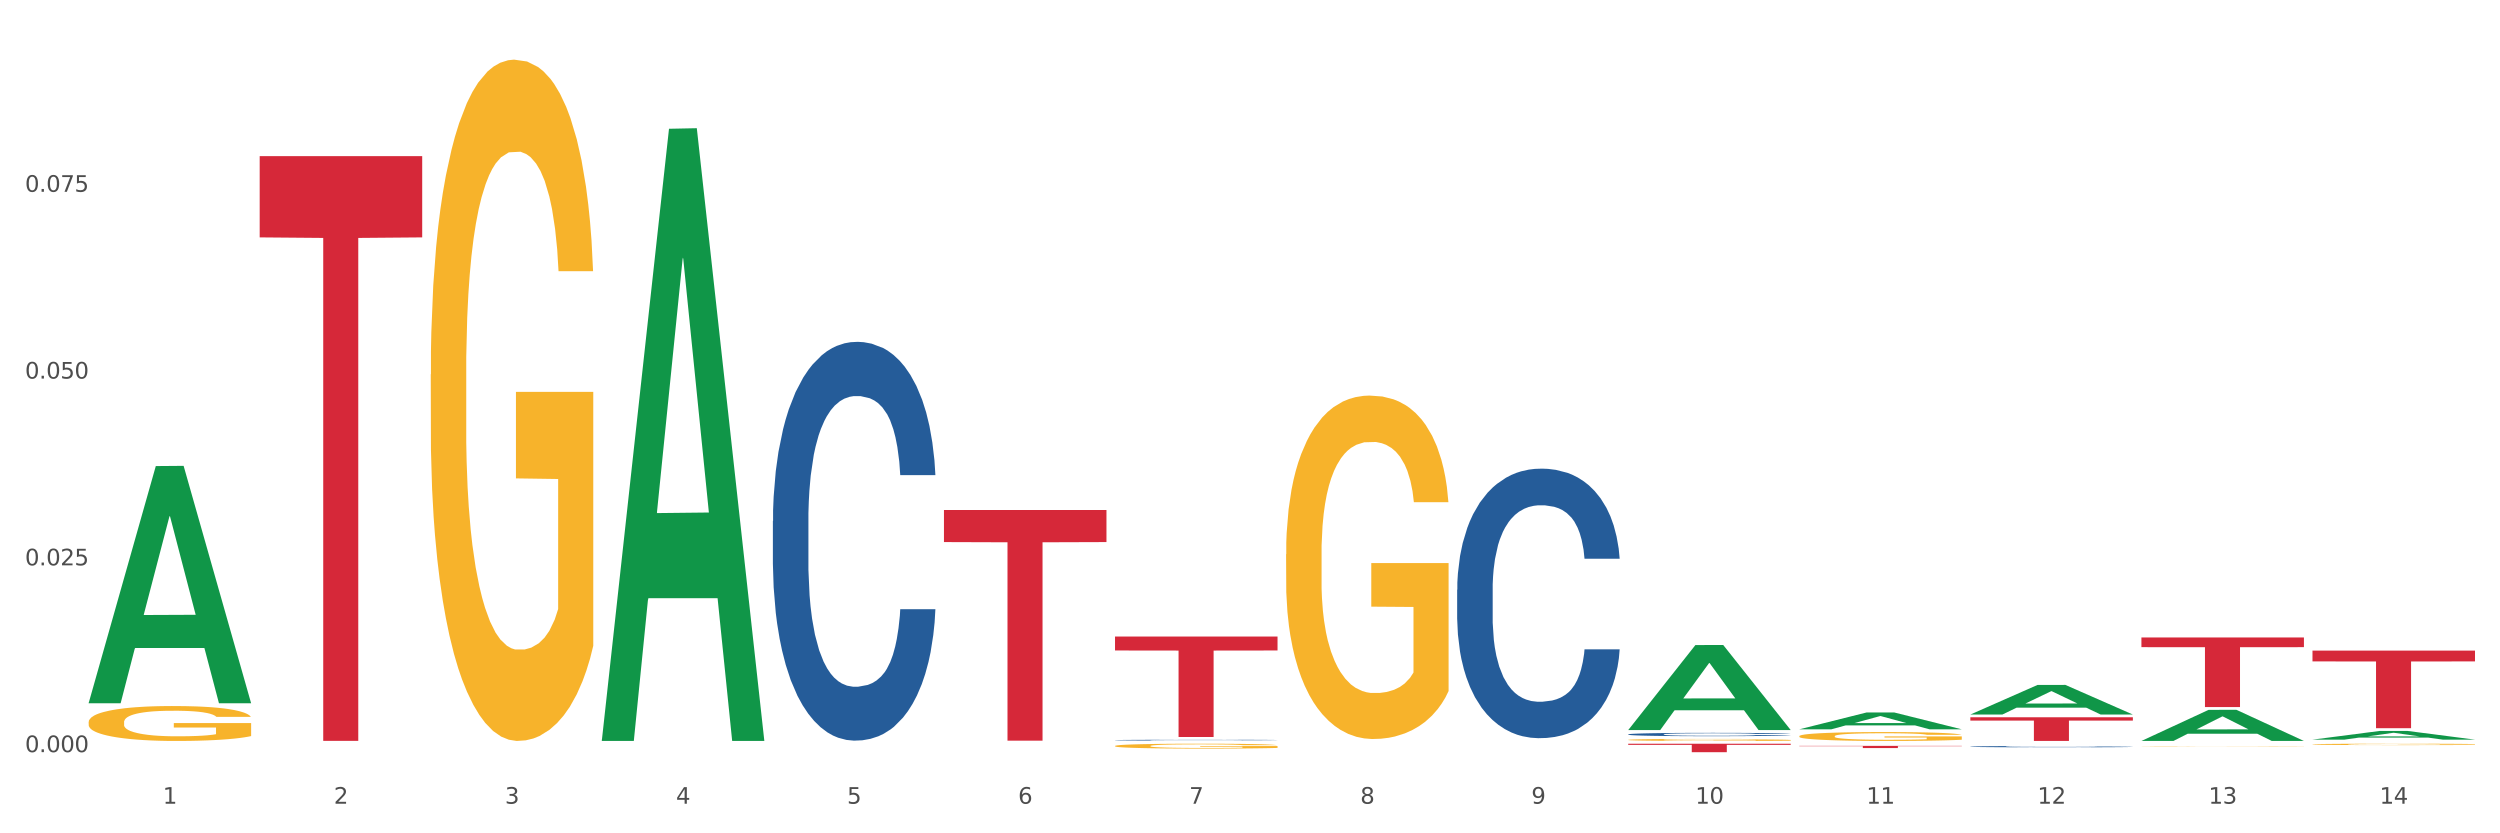<?xml version="1.0" encoding="utf-8" standalone="no"?>
<!DOCTYPE svg PUBLIC "-//W3C//DTD SVG 1.1//EN"
  "http://www.w3.org/Graphics/SVG/1.1/DTD/svg11.dtd">
<svg xmlns:xlink="http://www.w3.org/1999/xlink" width="1080pt" height="360pt" viewBox="0 0 1080 360" xmlns="http://www.w3.org/2000/svg" version="1.1">
 <rect x="0" y="0" width="1080" height="360" fill="#333333" stroke="none"/>
 <defs>
  <style type="text/css">*{stroke-linejoin: round; stroke-linecap: butt}</style>
 </defs>
 <g id="figure_1">
  <g id="patch_1">
   <path d="M 0 360 
L 1080 360 
L 1080 0 
L 0 0 
z
" style="fill: #ffffff; stroke: #ffffff; stroke-linejoin: miter"/>
  </g>
  <g id="axes_1">
   <g id="matplotlib.axis_1">
    <g id="xtick_1">
     <g id="text_1">
      <!-- 1 -->
      <g style="fill: #4d4d4d" transform="translate(70.332 347.204) scale(0.096 -0.096)">
       <defs>
        <path id="DejaVuSans-31" d="M 794 531 
L 1825 531 
L 1825 4091 
L 703 3866 
L 703 4441 
L 1819 4666 
L 2450 4666 
L 2450 531 
L 3481 531 
L 3481 0 
L 794 0 
L 794 531 
z
" transform="scale(0.016)"/>
       </defs>
       <use xlink:href="#DejaVuSans-31"/>
      </g>
     </g>
    </g>
    <g id="xtick_2">
     <g id="text_2">
      <!-- 2 -->
      <g style="fill: #4d4d4d" transform="translate(144.233 347.204) scale(0.096 -0.096)">
       <defs>
        <path id="DejaVuSans-32" d="M 1228 531 
L 3431 531 
L 3431 0 
L 469 0 
L 469 531 
Q 828 903 1448 1529 
Q 2069 2156 2228 2338 
Q 2531 2678 2651 2914 
Q 2772 3150 2772 3378 
Q 2772 3750 2511 3984 
Q 2250 4219 1831 4219 
Q 1534 4219 1204 4116 
Q 875 4013 500 3803 
L 500 4441 
Q 881 4594 1212 4672 
Q 1544 4750 1819 4750 
Q 2544 4750 2975 4387 
Q 3406 4025 3406 3419 
Q 3406 3131 3298 2873 
Q 3191 2616 2906 2266 
Q 2828 2175 2409 1742 
Q 1991 1309 1228 531 
z
" transform="scale(0.016)"/>
       </defs>
       <use xlink:href="#DejaVuSans-32"/>
      </g>
     </g>
    </g>
    <g id="xtick_3">
     <g id="text_3">
      <!-- 3 -->
      <g style="fill: #4d4d4d" transform="translate(218.134 347.204) scale(0.096 -0.096)">
       <defs>
        <path id="DejaVuSans-33" d="M 2597 2516 
Q 3050 2419 3304 2112 
Q 3559 1806 3559 1356 
Q 3559 666 3084 287 
Q 2609 -91 1734 -91 
Q 1441 -91 1130 -33 
Q 819 25 488 141 
L 488 750 
Q 750 597 1062 519 
Q 1375 441 1716 441 
Q 2309 441 2620 675 
Q 2931 909 2931 1356 
Q 2931 1769 2642 2001 
Q 2353 2234 1838 2234 
L 1294 2234 
L 1294 2753 
L 1863 2753 
Q 2328 2753 2575 2939 
Q 2822 3125 2822 3475 
Q 2822 3834 2567 4026 
Q 2313 4219 1838 4219 
Q 1578 4219 1281 4162 
Q 984 4106 628 3988 
L 628 4550 
Q 988 4650 1302 4700 
Q 1616 4750 1894 4750 
Q 2613 4750 3031 4423 
Q 3450 4097 3450 3541 
Q 3450 3153 3228 2886 
Q 3006 2619 2597 2516 
z
" transform="scale(0.016)"/>
       </defs>
       <use xlink:href="#DejaVuSans-33"/>
      </g>
     </g>
    </g>
    <g id="xtick_4">
     <g id="text_4">
      <!-- 4 -->
      <g style="fill: #4d4d4d" transform="translate(292.034 347.204) scale(0.096 -0.096)">
       <defs>
        <path id="DejaVuSans-34" d="M 2419 4116 
L 825 1625 
L 2419 1625 
L 2419 4116 
z
M 2253 4666 
L 3047 4666 
L 3047 1625 
L 3713 1625 
L 3713 1100 
L 3047 1100 
L 3047 0 
L 2419 0 
L 2419 1100 
L 313 1100 
L 313 1709 
L 2253 4666 
z
" transform="scale(0.016)"/>
       </defs>
       <use xlink:href="#DejaVuSans-34"/>
      </g>
     </g>
    </g>
    <g id="xtick_5">
     <g id="text_5">
      <!-- 5 -->
      <g style="fill: #4d4d4d" transform="translate(365.935 347.204) scale(0.096 -0.096)">
       <defs>
        <path id="DejaVuSans-35" d="M 691 4666 
L 3169 4666 
L 3169 4134 
L 1269 4134 
L 1269 2991 
Q 1406 3038 1543 3061 
Q 1681 3084 1819 3084 
Q 2600 3084 3056 2656 
Q 3513 2228 3513 1497 
Q 3513 744 3044 326 
Q 2575 -91 1722 -91 
Q 1428 -91 1123 -41 
Q 819 9 494 109 
L 494 744 
Q 775 591 1075 516 
Q 1375 441 1709 441 
Q 2250 441 2565 725 
Q 2881 1009 2881 1497 
Q 2881 1984 2565 2268 
Q 2250 2553 1709 2553 
Q 1456 2553 1204 2497 
Q 953 2441 691 2322 
L 691 4666 
z
" transform="scale(0.016)"/>
       </defs>
       <use xlink:href="#DejaVuSans-35"/>
      </g>
     </g>
    </g>
    <g id="xtick_6">
     <g id="text_6">
      <!-- 6 -->
      <g style="fill: #4d4d4d" transform="translate(439.836 347.204) scale(0.096 -0.096)">
       <defs>
        <path id="DejaVuSans-36" d="M 2113 2584 
Q 1688 2584 1439 2293 
Q 1191 2003 1191 1497 
Q 1191 994 1439 701 
Q 1688 409 2113 409 
Q 2538 409 2786 701 
Q 3034 994 3034 1497 
Q 3034 2003 2786 2293 
Q 2538 2584 2113 2584 
z
M 3366 4563 
L 3366 3988 
Q 3128 4100 2886 4159 
Q 2644 4219 2406 4219 
Q 1781 4219 1451 3797 
Q 1122 3375 1075 2522 
Q 1259 2794 1537 2939 
Q 1816 3084 2150 3084 
Q 2853 3084 3261 2657 
Q 3669 2231 3669 1497 
Q 3669 778 3244 343 
Q 2819 -91 2113 -91 
Q 1303 -91 875 529 
Q 447 1150 447 2328 
Q 447 3434 972 4092 
Q 1497 4750 2381 4750 
Q 2619 4750 2861 4703 
Q 3103 4656 3366 4563 
z
" transform="scale(0.016)"/>
       </defs>
       <use xlink:href="#DejaVuSans-36"/>
      </g>
     </g>
    </g>
    <g id="xtick_7">
     <g id="text_7">
      <!-- 7 -->
      <g style="fill: #4d4d4d" transform="translate(513.737 347.204) scale(0.096 -0.096)">
       <defs>
        <path id="DejaVuSans-37" d="M 525 4666 
L 3525 4666 
L 3525 4397 
L 1831 0 
L 1172 0 
L 2766 4134 
L 525 4134 
L 525 4666 
z
" transform="scale(0.016)"/>
       </defs>
       <use xlink:href="#DejaVuSans-37"/>
      </g>
     </g>
    </g>
    <g id="xtick_8">
     <g id="text_8">
      <!-- 8 -->
      <g style="fill: #4d4d4d" transform="translate(587.638 347.204) scale(0.096 -0.096)">
       <defs>
        <path id="DejaVuSans-38" d="M 2034 2216 
Q 1584 2216 1326 1975 
Q 1069 1734 1069 1313 
Q 1069 891 1326 650 
Q 1584 409 2034 409 
Q 2484 409 2743 651 
Q 3003 894 3003 1313 
Q 3003 1734 2745 1975 
Q 2488 2216 2034 2216 
z
M 1403 2484 
Q 997 2584 770 2862 
Q 544 3141 544 3541 
Q 544 4100 942 4425 
Q 1341 4750 2034 4750 
Q 2731 4750 3128 4425 
Q 3525 4100 3525 3541 
Q 3525 3141 3298 2862 
Q 3072 2584 2669 2484 
Q 3125 2378 3379 2068 
Q 3634 1759 3634 1313 
Q 3634 634 3220 271 
Q 2806 -91 2034 -91 
Q 1263 -91 848 271 
Q 434 634 434 1313 
Q 434 1759 690 2068 
Q 947 2378 1403 2484 
z
M 1172 3481 
Q 1172 3119 1398 2916 
Q 1625 2713 2034 2713 
Q 2441 2713 2670 2916 
Q 2900 3119 2900 3481 
Q 2900 3844 2670 4047 
Q 2441 4250 2034 4250 
Q 1625 4250 1398 4047 
Q 1172 3844 1172 3481 
z
" transform="scale(0.016)"/>
       </defs>
       <use xlink:href="#DejaVuSans-38"/>
      </g>
     </g>
    </g>
    <g id="xtick_9">
     <g id="text_9">
      <!-- 9 -->
      <g style="fill: #4d4d4d" transform="translate(661.539 347.204) scale(0.096 -0.096)">
       <defs>
        <path id="DejaVuSans-39" d="M 703 97 
L 703 672 
Q 941 559 1184 500 
Q 1428 441 1663 441 
Q 2288 441 2617 861 
Q 2947 1281 2994 2138 
Q 2813 1869 2534 1725 
Q 2256 1581 1919 1581 
Q 1219 1581 811 2004 
Q 403 2428 403 3163 
Q 403 3881 828 4315 
Q 1253 4750 1959 4750 
Q 2769 4750 3195 4129 
Q 3622 3509 3622 2328 
Q 3622 1225 3098 567 
Q 2575 -91 1691 -91 
Q 1453 -91 1209 -44 
Q 966 3 703 97 
z
M 1959 2075 
Q 2384 2075 2632 2365 
Q 2881 2656 2881 3163 
Q 2881 3666 2632 3958 
Q 2384 4250 1959 4250 
Q 1534 4250 1286 3958 
Q 1038 3666 1038 3163 
Q 1038 2656 1286 2365 
Q 1534 2075 1959 2075 
z
" transform="scale(0.016)"/>
       </defs>
       <use xlink:href="#DejaVuSans-39"/>
      </g>
     </g>
    </g>
    <g id="xtick_10">
     <g id="text_10">
      <!-- 10 -->
      <g style="fill: #4d4d4d" transform="translate(732.386 347.204) scale(0.096 -0.096)">
       <defs>
        <path id="DejaVuSans-30" d="M 2034 4250 
Q 1547 4250 1301 3770 
Q 1056 3291 1056 2328 
Q 1056 1369 1301 889 
Q 1547 409 2034 409 
Q 2525 409 2770 889 
Q 3016 1369 3016 2328 
Q 3016 3291 2770 3770 
Q 2525 4250 2034 4250 
z
M 2034 4750 
Q 2819 4750 3233 4129 
Q 3647 3509 3647 2328 
Q 3647 1150 3233 529 
Q 2819 -91 2034 -91 
Q 1250 -91 836 529 
Q 422 1150 422 2328 
Q 422 3509 836 4129 
Q 1250 4750 2034 4750 
z
" transform="scale(0.016)"/>
       </defs>
       <use xlink:href="#DejaVuSans-31"/>
       <use xlink:href="#DejaVuSans-30" transform="translate(63.623 0)"/>
      </g>
     </g>
    </g>
    <g id="xtick_11">
     <g id="text_11">
      <!-- 11 -->
      <g style="fill: #4d4d4d" transform="translate(806.287 347.204) scale(0.096 -0.096)">
       <use xlink:href="#DejaVuSans-31"/>
       <use xlink:href="#DejaVuSans-31" transform="translate(63.623 0)"/>
      </g>
     </g>
    </g>
    <g id="xtick_12">
     <g id="text_12">
      <!-- 12 -->
      <g style="fill: #4d4d4d" transform="translate(880.187 347.204) scale(0.096 -0.096)">
       <use xlink:href="#DejaVuSans-31"/>
       <use xlink:href="#DejaVuSans-32" transform="translate(63.623 0)"/>
      </g>
     </g>
    </g>
    <g id="xtick_13">
     <g id="text_13">
      <!-- 13 -->
      <g style="fill: #4d4d4d" transform="translate(954.088 347.204) scale(0.096 -0.096)">
       <use xlink:href="#DejaVuSans-31"/>
       <use xlink:href="#DejaVuSans-33" transform="translate(63.623 0)"/>
      </g>
     </g>
    </g>
    <g id="xtick_14">
     <g id="text_14">
      <!-- 14 -->
      <g style="fill: #4d4d4d" transform="translate(1027.989 347.204) scale(0.096 -0.096)">
       <use xlink:href="#DejaVuSans-31"/>
       <use xlink:href="#DejaVuSans-34" transform="translate(63.623 0)"/>
      </g>
     </g>
    </g>
    <g id="xtick_15"/>
    <g id="xtick_16"/>
    <g id="xtick_17"/>
    <g id="xtick_18"/>
    <g id="xtick_19"/>
    <g id="xtick_20"/>
    <g id="xtick_21"/>
    <g id="xtick_22"/>
    <g id="xtick_23"/>
    <g id="xtick_24"/>
    <g id="xtick_25"/>
    <g id="xtick_26"/>
    <g id="xtick_27"/>
   </g>
   <g id="matplotlib.axis_2">
    <g id="ytick_1">
     <g id="text_15">
      <!-- 0.000 -->
      <g style="fill: #4d4d4d" transform="translate(10.8 324.926) scale(0.096 -0.096)">
       <defs>
        <path id="DejaVuSans-2e" d="M 684 794 
L 1344 794 
L 1344 0 
L 684 0 
L 684 794 
z
" transform="scale(0.016)"/>
       </defs>
       <use xlink:href="#DejaVuSans-30"/>
       <use xlink:href="#DejaVuSans-2e" transform="translate(63.623 0)"/>
       <use xlink:href="#DejaVuSans-30" transform="translate(95.41 0)"/>
       <use xlink:href="#DejaVuSans-30" transform="translate(159.033 0)"/>
       <use xlink:href="#DejaVuSans-30" transform="translate(222.656 0)"/>
      </g>
     </g>
    </g>
    <g id="ytick_2">
     <g id="text_16">
      <!-- 0.025 -->
      <g style="fill: #4d4d4d" transform="translate(10.8 244.236) scale(0.096 -0.096)">
       <use xlink:href="#DejaVuSans-30"/>
       <use xlink:href="#DejaVuSans-2e" transform="translate(63.623 0)"/>
       <use xlink:href="#DejaVuSans-30" transform="translate(95.41 0)"/>
       <use xlink:href="#DejaVuSans-32" transform="translate(159.033 0)"/>
       <use xlink:href="#DejaVuSans-35" transform="translate(222.656 0)"/>
      </g>
     </g>
    </g>
    <g id="ytick_3">
     <g id="text_17">
      <!-- 0.050 -->
      <g style="fill: #4d4d4d" transform="translate(10.8 163.546) scale(0.096 -0.096)">
       <use xlink:href="#DejaVuSans-30"/>
       <use xlink:href="#DejaVuSans-2e" transform="translate(63.623 0)"/>
       <use xlink:href="#DejaVuSans-30" transform="translate(95.41 0)"/>
       <use xlink:href="#DejaVuSans-35" transform="translate(159.033 0)"/>
       <use xlink:href="#DejaVuSans-30" transform="translate(222.656 0)"/>
      </g>
     </g>
    </g>
    <g id="ytick_4">
     <g id="text_18">
      <!-- 0.075 -->
      <g style="fill: #4d4d4d" transform="translate(10.8 82.856) scale(0.096 -0.096)">
       <use xlink:href="#DejaVuSans-30"/>
       <use xlink:href="#DejaVuSans-2e" transform="translate(63.623 0)"/>
       <use xlink:href="#DejaVuSans-30" transform="translate(95.41 0)"/>
       <use xlink:href="#DejaVuSans-37" transform="translate(159.033 0)"/>
       <use xlink:href="#DejaVuSans-35" transform="translate(222.656 0)"/>
      </g>
     </g>
    </g>
    <g id="ytick_5"/>
    <g id="ytick_6"/>
    <g id="ytick_7"/>
    <g id="ytick_8"/>
   </g>
   <g id="PolyCollection_1">
    <path d="M 38.283 303.632 
L 38.355 303.535 
L 67.306 201.343 
L 79.321 201.247 
L 108.489 303.824 
L 94.592 303.824 
L 88.296 279.938 
L 58.404 279.938 
L 58.187 280.323 
L 52.107 303.824 
L 38.283 303.824 
L 38.283 303.632 
L 62.167 265.683 
L 84.532 265.586 
L 73.458 223.111 
L 73.314 222.918 
L 73.169 223.207 
L 62.095 265.586 
L 62.167 265.683 
L 38.283 303.632 
z
" clip-path="url(#p8f8a7d9869)" style="fill: #109648"/>
    <path d="M 851.192 309.866 
L 921.398 309.866 
L 921.398 311.288 
L 893.782 311.297 
L 893.782 320.097 
L 878.643 320.097 
L 878.643 311.297 
L 851.192 311.288 
L 851.192 309.876 
L 851.192 309.866 
z
" clip-path="url(#p8f8a7d9869)" style="fill: #d62839"/>
    <path d="M 777.292 322.217 
L 847.497 322.217 
L 847.497 322.347 
L 819.881 322.348 
L 819.881 323.153 
L 804.742 323.153 
L 804.742 322.348 
L 777.292 322.347 
L 777.292 322.217 
L 777.292 322.217 
z
" clip-path="url(#p8f8a7d9869)" style="fill: #d62839"/>
    <path d="M 703.391 321.279 
L 773.597 321.279 
L 773.597 321.789 
L 745.98 321.793 
L 745.98 324.95 
L 730.841 324.95 
L 730.841 321.793 
L 703.391 321.789 
L 703.391 321.282 
L 703.391 321.279 
z
" clip-path="url(#p8f8a7d9869)" style="fill: #d62839"/>
    <path d="M 481.688 274.973 
L 551.894 274.973 
L 551.894 281.007 
L 524.277 281.047 
L 524.277 318.392 
L 509.138 318.392 
L 509.138 281.047 
L 481.688 281.007 
L 481.688 275.014 
L 481.688 274.973 
z
" clip-path="url(#p8f8a7d9869)" style="fill: #d62839"/>
    <path d="M 407.787 220.329 
L 477.993 220.329 
L 477.993 234.176 
L 450.377 234.269 
L 450.377 319.969 
L 435.237 319.969 
L 435.237 234.269 
L 407.787 234.176 
L 407.787 220.423 
L 407.787 220.329 
z
" clip-path="url(#p8f8a7d9869)" style="fill: #d62839"/>
    <path d="M 333.886 225.085 
L 333.969 224.927 
L 333.969 220.522 
L 334.218 214.543 
L 335.131 203.529 
L 336.293 195.19 
L 338.285 185.435 
L 339.363 181.344 
L 340.774 176.781 
L 343.679 169.386 
L 346.998 163.092 
L 349.322 159.631 
L 351.064 157.428 
L 354.965 153.494 
L 357.205 151.763 
L 359.529 150.347 
L 361.521 149.403 
L 364.84 148.302 
L 367.496 147.83 
L 370.566 147.673 
L 373.139 147.83 
L 376.541 148.459 
L 381.52 150.347 
L 383.429 151.449 
L 386.001 153.337 
L 388.657 155.854 
L 390.815 158.372 
L 393.304 161.991 
L 395.877 166.711 
L 398.366 172.69 
L 400.109 178.197 
L 401.52 184.018 
L 402.764 191.099 
L 403.677 198.809 
L 404.092 205.26 
L 388.906 205.26 
L 388.491 199.438 
L 387.661 193.144 
L 386.831 188.896 
L 385.918 185.435 
L 384.508 181.501 
L 383.263 178.984 
L 381.188 175.994 
L 379.28 174.106 
L 377.703 173.005 
L 375.794 172.06 
L 371.728 171.116 
L 368.823 171.116 
L 366.998 171.431 
L 364.757 172.218 
L 362.848 173.319 
L 360.608 175.207 
L 358.865 177.253 
L 357.122 179.928 
L 356.127 181.816 
L 354.633 185.277 
L 353.637 188.109 
L 352.309 192.987 
L 351.562 196.448 
L 350.235 205.417 
L 349.654 212.025 
L 349.405 216.588 
L 349.239 221.623 
L 349.239 246.168 
L 349.737 257.182 
L 350.152 261.903 
L 350.816 267.252 
L 352.06 274.175 
L 353.886 280.941 
L 355.795 285.818 
L 357.371 288.808 
L 358.865 291.011 
L 360.359 292.742 
L 362.185 294.315 
L 363.678 295.259 
L 365.919 296.203 
L 368.574 296.675 
L 370.649 296.675 
L 374.881 295.888 
L 376.79 295.102 
L 378.616 294 
L 380.607 292.27 
L 382.184 290.381 
L 383.097 288.965 
L 384.591 285.976 
L 385.752 282.829 
L 386.748 279.21 
L 387.412 276.063 
L 388.159 271.343 
L 388.74 265.993 
L 388.906 263.161 
L 404.092 263.161 
L 403.76 268.826 
L 403.179 274.333 
L 402.018 281.728 
L 401.105 285.976 
L 399.694 291.168 
L 398.2 295.574 
L 396.126 300.451 
L 394.217 304.07 
L 392.225 307.217 
L 390.068 310.049 
L 386.167 313.983 
L 384.757 315.084 
L 381.769 316.972 
L 379.446 318.074 
L 376.043 319.175 
L 372.558 319.804 
L 368.906 319.962 
L 365.67 319.647 
L 362.102 318.703 
L 359.861 317.759 
L 357.371 316.343 
L 354.467 314.14 
L 351.728 311.465 
L 349.156 308.318 
L 346.749 304.699 
L 344.509 300.609 
L 341.604 293.843 
L 339.446 287.235 
L 337.87 281.098 
L 336.791 275.906 
L 335.712 269.298 
L 335.131 264.735 
L 334.218 253.721 
L 333.886 243.494 
L 333.886 225.085 
z
" clip-path="url(#p8f8a7d9869)" style="fill: #255c99"/>
    <path d="M 481.688 319.74 
L 481.771 319.74 
L 481.771 319.731 
L 482.02 319.718 
L 482.933 319.694 
L 484.095 319.676 
L 486.086 319.655 
L 487.165 319.646 
L 488.576 319.637 
L 491.48 319.621 
L 494.8 319.607 
L 497.123 319.6 
L 498.866 319.595 
L 502.767 319.587 
L 505.007 319.583 
L 507.331 319.58 
L 509.322 319.578 
L 512.642 319.576 
L 515.297 319.575 
L 518.368 319.574 
L 520.94 319.575 
L 524.343 319.576 
L 529.322 319.58 
L 531.231 319.582 
L 533.803 319.586 
L 536.459 319.592 
L 538.616 319.597 
L 541.106 319.605 
L 543.678 319.615 
L 546.168 319.628 
L 547.911 319.64 
L 549.321 319.652 
L 550.566 319.667 
L 551.479 319.684 
L 551.894 319.698 
L 536.708 319.698 
L 536.293 319.685 
L 535.463 319.672 
L 534.633 319.663 
L 533.72 319.655 
L 532.309 319.647 
L 531.065 319.641 
L 528.99 319.635 
L 527.081 319.631 
L 525.505 319.629 
L 523.596 319.627 
L 519.53 319.625 
L 516.625 319.625 
L 514.799 319.625 
L 512.559 319.627 
L 510.65 319.629 
L 508.41 319.633 
L 506.667 319.638 
L 504.924 319.643 
L 503.928 319.647 
L 502.435 319.655 
L 501.439 319.661 
L 500.111 319.671 
L 499.364 319.679 
L 498.036 319.698 
L 497.455 319.712 
L 497.206 319.722 
L 497.04 319.733 
L 497.04 319.786 
L 497.538 319.809 
L 497.953 319.819 
L 498.617 319.831 
L 499.862 319.846 
L 501.688 319.86 
L 503.596 319.871 
L 505.173 319.877 
L 506.667 319.882 
L 508.161 319.886 
L 509.986 319.889 
L 511.48 319.891 
L 513.721 319.893 
L 516.376 319.894 
L 518.451 319.894 
L 522.683 319.892 
L 524.592 319.891 
L 526.417 319.888 
L 528.409 319.885 
L 529.986 319.881 
L 530.899 319.878 
L 532.392 319.871 
L 533.554 319.864 
L 534.55 319.857 
L 535.214 319.85 
L 535.961 319.84 
L 536.542 319.828 
L 536.708 319.822 
L 551.894 319.822 
L 551.562 319.834 
L 550.981 319.846 
L 549.819 319.862 
L 548.906 319.871 
L 547.496 319.882 
L 546.002 319.892 
L 543.927 319.902 
L 542.019 319.91 
L 540.027 319.917 
L 537.869 319.923 
L 533.969 319.931 
L 532.558 319.934 
L 529.571 319.938 
L 527.247 319.94 
L 523.845 319.942 
L 520.359 319.944 
L 516.708 319.944 
L 513.472 319.944 
L 509.903 319.941 
L 507.663 319.939 
L 505.173 319.936 
L 502.269 319.932 
L 499.53 319.926 
L 496.958 319.919 
L 494.551 319.911 
L 492.31 319.903 
L 489.406 319.888 
L 487.248 319.874 
L 485.671 319.861 
L 484.593 319.85 
L 483.514 319.835 
L 482.933 319.826 
L 482.02 319.802 
L 481.688 319.78 
L 481.688 319.74 
z
" clip-path="url(#p8f8a7d9869)" style="fill: #255c99"/>
    <path d="M 629.49 254.771 
L 629.573 254.664 
L 629.573 251.687 
L 629.822 247.646 
L 630.735 240.202 
L 631.896 234.565 
L 633.888 227.972 
L 634.967 225.207 
L 636.378 222.123 
L 639.282 217.125 
L 642.602 212.871 
L 644.925 210.531 
L 646.668 209.042 
L 650.568 206.384 
L 652.809 205.214 
L 655.132 204.257 
L 657.124 203.619 
L 660.444 202.874 
L 663.099 202.555 
L 666.17 202.449 
L 668.742 202.555 
L 672.144 202.981 
L 677.124 204.257 
L 679.032 205.001 
L 681.605 206.277 
L 684.26 207.979 
L 686.418 209.68 
L 688.908 212.126 
L 691.48 215.317 
L 693.97 219.358 
L 695.712 223.08 
L 697.123 227.015 
L 698.368 231.8 
L 699.281 237.011 
L 699.696 241.371 
L 684.509 241.371 
L 684.094 237.437 
L 683.265 233.183 
L 682.435 230.311 
L 681.522 227.972 
L 680.111 225.313 
L 678.866 223.612 
L 676.792 221.591 
L 674.883 220.315 
L 673.306 219.571 
L 671.398 218.932 
L 667.331 218.294 
L 664.427 218.294 
L 662.601 218.507 
L 660.361 219.039 
L 658.452 219.783 
L 656.211 221.059 
L 654.469 222.442 
L 652.726 224.25 
L 651.73 225.526 
L 650.236 227.865 
L 649.24 229.78 
L 647.913 233.076 
L 647.166 235.416 
L 645.838 241.478 
L 645.257 245.944 
L 645.008 249.028 
L 644.842 252.431 
L 644.842 269.021 
L 645.34 276.465 
L 645.755 279.656 
L 646.419 283.271 
L 647.664 287.95 
L 649.489 292.523 
L 651.398 295.82 
L 652.975 297.841 
L 654.469 299.329 
L 655.962 300.499 
L 657.788 301.563 
L 659.282 302.201 
L 661.522 302.839 
L 664.178 303.158 
L 666.253 303.158 
L 670.485 302.626 
L 672.393 302.094 
L 674.219 301.35 
L 676.211 300.18 
L 677.788 298.904 
L 678.7 297.947 
L 680.194 295.926 
L 681.356 293.799 
L 682.352 291.354 
L 683.016 289.227 
L 683.762 286.036 
L 684.343 282.421 
L 684.509 280.506 
L 699.696 280.506 
L 699.364 284.335 
L 698.783 288.057 
L 697.621 293.055 
L 696.708 295.926 
L 695.297 299.436 
L 693.804 302.413 
L 691.729 305.71 
L 689.82 308.156 
L 687.829 310.283 
L 685.671 312.197 
L 681.771 314.856 
L 680.36 315.6 
L 677.373 316.876 
L 675.049 317.621 
L 671.647 318.365 
L 668.161 318.791 
L 664.51 318.897 
L 661.273 318.684 
L 657.705 318.046 
L 655.464 317.408 
L 652.975 316.451 
L 650.07 314.962 
L 647.332 313.154 
L 644.759 311.027 
L 642.353 308.581 
L 640.112 305.816 
L 637.208 301.244 
L 635.05 296.777 
L 633.473 292.63 
L 632.394 289.12 
L 631.316 284.654 
L 630.735 281.57 
L 629.822 274.126 
L 629.49 267.213 
L 629.49 254.771 
z
" clip-path="url(#p8f8a7d9869)" style="fill: #255c99"/>
    <path d="M 703.391 317.236 
L 703.474 317.235 
L 703.474 317.198 
L 703.723 317.147 
L 704.636 317.055 
L 705.797 316.984 
L 707.789 316.902 
L 708.868 316.868 
L 710.279 316.829 
L 713.183 316.767 
L 716.502 316.714 
L 718.826 316.685 
L 720.569 316.666 
L 724.469 316.633 
L 726.71 316.619 
L 729.033 316.607 
L 731.025 316.599 
L 734.344 316.589 
L 737 316.585 
L 740.07 316.584 
L 742.643 316.585 
L 746.045 316.591 
L 751.024 316.607 
L 752.933 316.616 
L 755.506 316.632 
L 758.161 316.653 
L 760.319 316.674 
L 762.808 316.705 
L 765.381 316.744 
L 767.871 316.795 
L 769.613 316.841 
L 771.024 316.89 
L 772.269 316.95 
L 773.182 317.015 
L 773.597 317.069 
L 758.41 317.069 
L 757.995 317.02 
L 757.165 316.967 
L 756.336 316.931 
L 755.423 316.902 
L 754.012 316.869 
L 752.767 316.848 
L 750.693 316.823 
L 748.784 316.807 
L 747.207 316.797 
L 745.298 316.79 
L 741.232 316.782 
L 738.328 316.782 
L 736.502 316.784 
L 734.261 316.791 
L 732.353 316.8 
L 730.112 316.816 
L 728.369 316.833 
L 726.627 316.856 
L 725.631 316.872 
L 724.137 316.901 
L 723.141 316.925 
L 721.814 316.966 
L 721.067 316.995 
L 719.739 317.07 
L 719.158 317.126 
L 718.909 317.165 
L 718.743 317.207 
L 718.743 317.414 
L 719.241 317.506 
L 719.656 317.546 
L 720.32 317.591 
L 721.565 317.65 
L 723.39 317.707 
L 725.299 317.748 
L 726.876 317.773 
L 728.369 317.791 
L 729.863 317.806 
L 731.689 317.819 
L 733.183 317.827 
L 735.423 317.835 
L 738.079 317.839 
L 740.153 317.839 
L 744.386 317.833 
L 746.294 317.826 
L 748.12 317.817 
L 750.112 317.802 
L 751.688 317.786 
L 752.601 317.774 
L 754.095 317.749 
L 755.257 317.723 
L 756.253 317.692 
L 756.916 317.666 
L 757.663 317.626 
L 758.244 317.581 
L 758.41 317.557 
L 773.597 317.557 
L 773.265 317.605 
L 772.684 317.651 
L 771.522 317.713 
L 770.609 317.749 
L 769.198 317.793 
L 767.705 317.83 
L 765.63 317.871 
L 763.721 317.901 
L 761.73 317.928 
L 759.572 317.952 
L 755.672 317.985 
L 754.261 317.994 
L 751.273 318.01 
L 748.95 318.019 
L 745.547 318.029 
L 742.062 318.034 
L 738.411 318.035 
L 735.174 318.033 
L 731.606 318.025 
L 729.365 318.017 
L 726.876 318.005 
L 723.971 317.986 
L 721.233 317.964 
L 718.66 317.937 
L 716.254 317.907 
L 714.013 317.872 
L 711.108 317.815 
L 708.951 317.76 
L 707.374 317.708 
L 706.295 317.664 
L 705.216 317.609 
L 704.636 317.57 
L 703.723 317.477 
L 703.391 317.391 
L 703.391 317.236 
z
" clip-path="url(#p8f8a7d9869)" style="fill: #255c99"/>
    <path d="M 851.192 322.536 
L 851.275 322.535 
L 851.275 322.521 
L 851.524 322.502 
L 852.437 322.467 
L 853.599 322.44 
L 855.591 322.409 
L 856.67 322.395 
L 858.08 322.381 
L 860.985 322.357 
L 864.304 322.337 
L 866.628 322.326 
L 868.37 322.319 
L 872.271 322.306 
L 874.511 322.3 
L 876.835 322.296 
L 878.827 322.293 
L 882.146 322.289 
L 884.802 322.288 
L 887.872 322.287 
L 890.445 322.288 
L 893.847 322.29 
L 898.826 322.296 
L 900.735 322.299 
L 903.307 322.306 
L 905.963 322.314 
L 908.121 322.322 
L 910.61 322.333 
L 913.183 322.348 
L 915.672 322.368 
L 917.415 322.385 
L 918.826 322.404 
L 920.071 322.427 
L 920.983 322.451 
L 921.398 322.472 
L 906.212 322.472 
L 905.797 322.454 
L 904.967 322.433 
L 904.137 322.42 
L 903.224 322.409 
L 901.814 322.396 
L 900.569 322.388 
L 898.494 322.378 
L 896.586 322.372 
L 895.009 322.369 
L 893.1 322.366 
L 889.034 322.363 
L 886.129 322.363 
L 884.304 322.364 
L 882.063 322.366 
L 880.154 322.37 
L 877.914 322.376 
L 876.171 322.382 
L 874.428 322.391 
L 873.433 322.397 
L 871.939 322.408 
L 870.943 322.417 
L 869.615 322.433 
L 868.868 322.444 
L 867.541 322.473 
L 866.96 322.494 
L 866.711 322.509 
L 866.545 322.525 
L 866.545 322.603 
L 867.043 322.639 
L 867.458 322.654 
L 868.122 322.671 
L 869.366 322.693 
L 871.192 322.715 
L 873.101 322.731 
L 874.677 322.74 
L 876.171 322.747 
L 877.665 322.753 
L 879.491 322.758 
L 880.984 322.761 
L 883.225 322.764 
L 885.88 322.766 
L 887.955 322.766 
L 892.187 322.763 
L 894.096 322.761 
L 895.922 322.757 
L 897.913 322.751 
L 899.49 322.745 
L 900.403 322.741 
L 901.897 322.731 
L 903.058 322.721 
L 904.054 322.71 
L 904.718 322.699 
L 905.465 322.684 
L 906.046 322.667 
L 906.212 322.658 
L 921.398 322.658 
L 921.066 322.676 
L 920.485 322.694 
L 919.324 322.718 
L 918.411 322.731 
L 917 322.748 
L 915.506 322.762 
L 913.432 322.778 
L 911.523 322.789 
L 909.531 322.799 
L 907.374 322.809 
L 903.473 322.821 
L 902.063 322.825 
L 899.075 322.831 
L 896.752 322.834 
L 893.349 322.838 
L 889.864 322.84 
L 886.212 322.84 
L 882.976 322.839 
L 879.408 322.836 
L 877.167 322.833 
L 874.677 322.829 
L 871.773 322.822 
L 869.034 322.813 
L 866.462 322.803 
L 864.055 322.791 
L 861.815 322.778 
L 858.91 322.757 
L 856.752 322.735 
L 855.176 322.716 
L 854.097 322.699 
L 853.018 322.678 
L 852.437 322.663 
L 851.524 322.628 
L 851.192 322.595 
L 851.192 322.536 
z
" clip-path="url(#p8f8a7d9869)" style="fill: #255c99"/>
    <path d="M 112.184 67.447 
L 182.39 67.447 
L 182.39 102.55 
L 154.773 102.788 
L 154.773 320.047 
L 139.634 320.047 
L 139.634 102.788 
L 112.184 102.55 
L 112.184 67.685 
L 112.184 67.447 
z
" clip-path="url(#p8f8a7d9869)" style="fill: #d62839"/>
    <path d="M 998.994 321.56 
L 999.077 321.56 
L 999.077 321.54 
L 999.243 321.523 
L 1000.072 321.481 
L 1001.315 321.446 
L 1002.227 321.428 
L 1003.139 321.413 
L 1004.216 321.398 
L 1005.542 321.382 
L 1007.946 321.36 
L 1009.438 321.348 
L 1011.262 321.336 
L 1014.577 321.318 
L 1016.981 321.308 
L 1019.467 321.3 
L 1023.529 321.29 
L 1026.181 321.285 
L 1029 321.282 
L 1032.398 321.28 
L 1034.967 321.279 
L 1040.604 321.281 
L 1045.411 321.286 
L 1047.732 321.29 
L 1050.716 321.296 
L 1052.291 321.301 
L 1054.86 321.31 
L 1057.513 321.321 
L 1059.336 321.331 
L 1062.072 321.35 
L 1064.144 321.369 
L 1066.05 321.392 
L 1067.045 321.409 
L 1067.791 321.424 
L 1068.454 321.441 
L 1069.117 321.468 
L 1054.197 321.468 
L 1053.617 321.449 
L 1052.705 321.43 
L 1051.379 321.412 
L 1050.219 321.401 
L 1048.229 321.387 
L 1046.406 321.379 
L 1044.499 321.372 
L 1042.179 321.366 
L 1040.355 321.364 
L 1037.786 321.361 
L 1032.729 321.362 
L 1029.331 321.366 
L 1027.01 321.372 
L 1025.518 321.377 
L 1024.192 321.382 
L 1022.7 321.39 
L 1020.959 321.402 
L 1019.716 321.412 
L 1018.473 321.426 
L 1017.478 321.439 
L 1016.566 321.455 
L 1015.82 321.471 
L 1015.24 321.489 
L 1014.743 321.51 
L 1014.328 321.545 
L 1014.328 321.621 
L 1014.494 321.638 
L 1014.909 321.661 
L 1015.406 321.678 
L 1016.235 321.699 
L 1016.981 321.713 
L 1018.39 321.733 
L 1019.965 321.749 
L 1021.208 321.76 
L 1022.451 321.769 
L 1024.606 321.781 
L 1027.01 321.791 
L 1029.082 321.797 
L 1031.901 321.803 
L 1033.807 321.805 
L 1035.465 321.806 
L 1039.526 321.806 
L 1042.427 321.804 
L 1045.66 321.801 
L 1048.147 321.796 
L 1050.219 321.789 
L 1052.54 321.779 
L 1054.032 321.77 
L 1054.032 321.654 
L 1035.796 321.653 
L 1035.796 321.576 
L 1069.2 321.576 
L 1069.2 321.803 
L 1067.791 321.814 
L 1066.216 321.825 
L 1064.558 321.834 
L 1062.072 321.846 
L 1059.088 321.857 
L 1056.435 321.865 
L 1053.617 321.872 
L 1050.302 321.878 
L 1045.991 321.883 
L 1043.339 321.886 
L 1040.024 321.887 
L 1036.128 321.888 
L 1032.729 321.887 
L 1029.414 321.884 
L 1025.933 321.879 
L 1022.534 321.872 
L 1019.965 321.864 
L 1017.395 321.856 
L 1014.66 321.844 
L 1012.505 321.833 
L 1010.847 321.823 
L 1009.024 321.81 
L 1007.034 321.793 
L 1005.542 321.778 
L 1004.216 321.763 
L 1002.807 321.743 
L 1001.812 321.725 
L 1000.818 321.704 
L 1000.237 321.688 
L 999.574 321.663 
L 999.077 321.628 
L 998.994 321.56 
z
" clip-path="url(#p8f8a7d9869)" style="fill: #f7b32b"/>
    <path d="M 925.093 322.328 
L 925.176 322.327 
L 925.176 322.323 
L 925.342 322.318 
L 926.171 322.308 
L 927.414 322.3 
L 928.326 322.295 
L 929.238 322.291 
L 930.315 322.288 
L 931.641 322.284 
L 934.045 322.278 
L 935.537 322.275 
L 937.361 322.272 
L 940.676 322.268 
L 943.08 322.265 
L 945.567 322.263 
L 949.628 322.261 
L 952.28 322.26 
L 955.099 322.259 
L 958.497 322.258 
L 961.067 322.258 
L 966.703 322.259 
L 971.51 322.26 
L 973.831 322.261 
L 976.815 322.263 
L 978.39 322.264 
L 980.96 322.266 
L 983.612 322.269 
L 985.436 322.271 
L 988.171 322.276 
L 990.243 322.281 
L 992.149 322.286 
L 993.144 322.29 
L 993.89 322.294 
L 994.553 322.298 
L 995.216 322.305 
L 980.296 322.305 
L 979.716 322.3 
L 978.805 322.296 
L 977.478 322.291 
L 976.318 322.288 
L 974.329 322.285 
L 972.505 322.283 
L 970.599 322.281 
L 968.278 322.28 
L 966.454 322.279 
L 963.885 322.279 
L 958.829 322.279 
L 955.43 322.28 
L 953.109 322.281 
L 951.617 322.282 
L 950.291 322.284 
L 948.799 322.286 
L 947.059 322.289 
L 945.815 322.291 
L 944.572 322.294 
L 943.577 322.298 
L 942.665 322.302 
L 941.92 322.306 
L 941.339 322.31 
L 940.842 322.315 
L 940.428 322.324 
L 940.428 322.343 
L 940.593 322.347 
L 941.008 322.352 
L 941.505 322.357 
L 942.334 322.362 
L 943.08 322.365 
L 944.489 322.37 
L 946.064 322.374 
L 947.307 322.377 
L 948.551 322.379 
L 950.706 322.382 
L 953.109 322.384 
L 955.182 322.386 
L 958 322.387 
L 959.906 322.388 
L 961.564 322.388 
L 965.625 322.388 
L 968.526 322.388 
L 971.759 322.387 
L 974.246 322.386 
L 976.318 322.384 
L 978.639 322.382 
L 980.131 322.379 
L 980.131 322.351 
L 961.895 322.35 
L 961.895 322.331 
L 995.299 322.331 
L 995.299 322.387 
L 993.89 322.39 
L 992.315 322.393 
L 990.657 322.395 
L 988.171 322.398 
L 985.187 322.401 
L 982.534 322.403 
L 979.716 322.404 
L 976.401 322.406 
L 972.091 322.407 
L 969.438 322.408 
L 966.123 322.408 
L 962.227 322.408 
L 958.829 322.408 
L 955.513 322.407 
L 952.032 322.406 
L 948.633 322.404 
L 946.064 322.403 
L 943.494 322.4 
L 940.759 322.397 
L 938.604 322.395 
L 936.946 322.392 
L 935.123 322.389 
L 933.133 322.385 
L 931.641 322.381 
L 930.315 322.377 
L 928.906 322.373 
L 927.912 322.368 
L 926.917 322.363 
L 926.337 322.359 
L 925.674 322.353 
L 925.176 322.344 
L 925.093 322.328 
z
" clip-path="url(#p8f8a7d9869)" style="fill: #f7b32b"/>
    <path d="M 777.292 318.03 
L 777.374 318.027 
L 777.374 317.9 
L 777.54 317.791 
L 778.369 317.528 
L 779.612 317.311 
L 780.524 317.195 
L 781.436 317.1 
L 782.514 317.005 
L 783.84 316.907 
L 786.243 316.763 
L 787.735 316.69 
L 789.559 316.612 
L 792.874 316.5 
L 795.278 316.437 
L 797.765 316.384 
L 801.826 316.321 
L 804.479 316.293 
L 807.297 316.272 
L 810.695 316.258 
L 813.265 316.254 
L 818.901 316.265 
L 823.709 316.297 
L 826.03 316.321 
L 829.013 316.363 
L 830.588 316.391 
L 833.158 316.447 
L 835.81 316.521 
L 837.634 316.584 
L 840.369 316.704 
L 842.441 316.823 
L 844.348 316.97 
L 845.342 317.072 
L 846.088 317.167 
L 846.751 317.276 
L 847.415 317.448 
L 832.495 317.448 
L 831.915 317.325 
L 831.003 317.209 
L 829.677 317.097 
L 828.516 317.026 
L 826.527 316.939 
L 824.703 316.883 
L 822.797 316.841 
L 820.476 316.805 
L 818.653 316.788 
L 816.083 316.774 
L 811.027 316.777 
L 807.628 316.805 
L 805.308 316.841 
L 803.816 316.872 
L 802.489 316.907 
L 800.997 316.956 
L 799.257 317.03 
L 798.014 317.097 
L 796.77 317.181 
L 795.776 317.265 
L 794.864 317.363 
L 794.118 317.469 
L 793.538 317.577 
L 793.04 317.711 
L 792.626 317.932 
L 792.626 318.413 
L 792.792 318.521 
L 793.206 318.665 
L 793.703 318.774 
L 794.532 318.904 
L 795.278 318.992 
L 796.687 319.118 
L 798.262 319.223 
L 799.505 319.29 
L 800.749 319.346 
L 802.904 319.423 
L 805.308 319.486 
L 807.38 319.525 
L 810.198 319.56 
L 812.104 319.574 
L 813.762 319.581 
L 817.824 319.581 
L 820.725 319.571 
L 823.957 319.546 
L 826.444 319.514 
L 828.516 319.476 
L 830.837 319.413 
L 832.329 319.353 
L 832.329 318.62 
L 814.094 318.616 
L 814.094 318.128 
L 847.497 318.128 
L 847.497 319.56 
L 846.088 319.634 
L 844.513 319.7 
L 842.856 319.76 
L 840.369 319.834 
L 837.385 319.904 
L 834.733 319.953 
L 831.915 319.995 
L 828.599 320.034 
L 824.289 320.069 
L 821.636 320.083 
L 818.321 320.093 
L 814.425 320.097 
L 811.027 320.09 
L 807.711 320.072 
L 804.23 320.041 
L 800.832 319.995 
L 798.262 319.95 
L 795.693 319.893 
L 792.957 319.82 
L 790.802 319.75 
L 789.145 319.686 
L 787.321 319.606 
L 785.332 319.5 
L 783.84 319.406 
L 782.514 319.307 
L 781.104 319.181 
L 780.11 319.072 
L 779.115 318.935 
L 778.535 318.834 
L 777.872 318.676 
L 777.374 318.455 
L 777.292 318.03 
z
" clip-path="url(#p8f8a7d9869)" style="fill: #f7b32b"/>
    <path d="M 703.391 319.624 
L 703.474 319.623 
L 703.474 319.594 
L 703.639 319.569 
L 704.468 319.509 
L 705.712 319.459 
L 706.623 319.433 
L 707.535 319.411 
L 708.613 319.389 
L 709.939 319.367 
L 712.343 319.334 
L 713.835 319.317 
L 715.658 319.299 
L 718.974 319.274 
L 721.377 319.259 
L 723.864 319.247 
L 727.925 319.233 
L 730.578 319.226 
L 733.396 319.221 
L 736.794 319.218 
L 739.364 319.217 
L 745 319.22 
L 749.808 319.227 
L 752.129 319.233 
L 755.113 319.242 
L 756.687 319.249 
L 759.257 319.262 
L 761.909 319.278 
L 763.733 319.293 
L 766.468 319.32 
L 768.54 319.347 
L 770.447 319.381 
L 771.441 319.405 
L 772.187 319.426 
L 772.851 319.451 
L 773.514 319.49 
L 758.594 319.49 
L 758.014 319.462 
L 757.102 319.436 
L 755.776 319.41 
L 754.615 319.394 
L 752.626 319.374 
L 750.802 319.361 
L 748.896 319.352 
L 746.575 319.343 
L 744.752 319.339 
L 742.182 319.336 
L 737.126 319.337 
L 733.728 319.343 
L 731.407 319.352 
L 729.915 319.359 
L 728.589 319.367 
L 727.097 319.378 
L 725.356 319.395 
L 724.113 319.41 
L 722.869 319.429 
L 721.875 319.449 
L 720.963 319.471 
L 720.217 319.495 
L 719.637 319.52 
L 719.139 319.551 
L 718.725 319.601 
L 718.725 319.711 
L 718.891 319.736 
L 719.305 319.769 
L 719.802 319.794 
L 720.631 319.824 
L 721.377 319.844 
L 722.786 319.873 
L 724.361 319.897 
L 725.605 319.912 
L 726.848 319.925 
L 729.003 319.943 
L 731.407 319.957 
L 733.479 319.966 
L 736.297 319.974 
L 738.204 319.977 
L 739.861 319.979 
L 743.923 319.979 
L 746.824 319.976 
L 750.056 319.971 
L 752.543 319.964 
L 754.615 319.955 
L 756.936 319.94 
L 758.428 319.927 
L 758.428 319.759 
L 740.193 319.758 
L 740.193 319.646 
L 773.597 319.646 
L 773.597 319.974 
L 772.187 319.991 
L 770.613 320.006 
L 768.955 320.02 
L 766.468 320.037 
L 763.484 320.053 
L 760.832 320.064 
L 758.014 320.074 
L 754.698 320.082 
L 750.388 320.091 
L 747.736 320.094 
L 744.42 320.096 
L 740.524 320.097 
L 737.126 320.095 
L 733.811 320.091 
L 730.329 320.084 
L 726.931 320.074 
L 724.361 320.063 
L 721.792 320.05 
L 719.057 320.033 
L 716.901 320.017 
L 715.244 320.003 
L 713.42 319.984 
L 711.431 319.96 
L 709.939 319.939 
L 708.613 319.916 
L 707.204 319.887 
L 706.209 319.862 
L 705.214 319.831 
L 704.634 319.808 
L 703.971 319.772 
L 703.474 319.721 
L 703.391 319.624 
z
" clip-path="url(#p8f8a7d9869)" style="fill: #f7b32b"/>
    <path d="M 555.589 239.446 
L 555.672 239.311 
L 555.672 234.433 
L 555.838 230.232 
L 556.667 220.069 
L 557.91 211.668 
L 558.822 207.197 
L 559.733 203.538 
L 560.811 199.879 
L 562.137 196.085 
L 564.541 190.53 
L 566.033 187.684 
L 567.856 184.703 
L 571.172 180.367 
L 573.576 177.928 
L 576.062 175.895 
L 580.124 173.456 
L 582.776 172.372 
L 585.594 171.559 
L 588.993 171.017 
L 591.562 170.882 
L 597.199 171.288 
L 602.006 172.508 
L 604.327 173.456 
L 607.311 175.082 
L 608.886 176.166 
L 611.455 178.334 
L 614.108 181.18 
L 615.931 183.619 
L 618.667 188.226 
L 620.739 192.833 
L 622.645 198.524 
L 623.64 202.454 
L 624.386 206.113 
L 625.049 210.313 
L 625.712 216.953 
L 610.792 216.953 
L 610.212 212.21 
L 609.3 207.739 
L 607.974 203.402 
L 606.814 200.692 
L 604.824 197.305 
L 603.001 195.137 
L 601.094 193.511 
L 598.773 192.156 
L 596.95 191.478 
L 594.38 190.936 
L 589.324 191.072 
L 585.926 192.156 
L 583.605 193.511 
L 582.113 194.73 
L 580.787 196.085 
L 579.295 197.982 
L 577.554 200.828 
L 576.311 203.402 
L 575.068 206.655 
L 574.073 209.907 
L 573.161 213.701 
L 572.415 217.766 
L 571.835 221.966 
L 571.338 227.116 
L 570.923 235.652 
L 570.923 254.216 
L 571.089 258.417 
L 571.503 263.972 
L 572.001 268.173 
L 572.83 273.187 
L 573.576 276.574 
L 574.985 281.452 
L 576.56 285.517 
L 577.803 288.092 
L 579.046 290.26 
L 581.201 293.241 
L 583.605 295.68 
L 585.677 297.171 
L 588.495 298.526 
L 590.402 299.068 
L 592.06 299.339 
L 596.121 299.339 
L 599.022 298.932 
L 602.255 297.984 
L 604.741 296.764 
L 606.814 295.274 
L 609.134 292.835 
L 610.626 290.531 
L 610.626 262.211 
L 592.391 262.075 
L 592.391 243.24 
L 625.795 243.24 
L 625.795 298.526 
L 624.386 301.371 
L 622.811 303.946 
L 621.153 306.25 
L 618.667 309.095 
L 615.683 311.805 
L 613.03 313.702 
L 610.212 315.328 
L 606.896 316.819 
L 602.586 318.174 
L 599.934 318.716 
L 596.618 319.122 
L 592.723 319.258 
L 589.324 318.987 
L 586.009 318.309 
L 582.527 317.09 
L 579.129 315.328 
L 576.56 313.567 
L 573.99 311.399 
L 571.255 308.553 
L 569.1 305.843 
L 567.442 303.404 
L 565.618 300.287 
L 563.629 296.222 
L 562.137 292.564 
L 560.811 288.77 
L 559.402 283.891 
L 558.407 279.691 
L 557.413 274.406 
L 556.832 270.477 
L 556.169 264.379 
L 555.672 255.842 
L 555.589 239.446 
z
" clip-path="url(#p8f8a7d9869)" style="fill: #f7b32b"/>
    <path d="M 481.688 322.257 
L 481.771 322.255 
L 481.771 322.186 
L 481.937 322.126 
L 482.766 321.981 
L 484.009 321.861 
L 484.921 321.797 
L 485.833 321.745 
L 486.91 321.693 
L 488.236 321.639 
L 490.64 321.559 
L 492.132 321.519 
L 493.956 321.476 
L 497.271 321.414 
L 499.675 321.38 
L 502.161 321.351 
L 506.223 321.316 
L 508.875 321.3 
L 511.693 321.289 
L 515.092 321.281 
L 517.661 321.279 
L 523.298 321.285 
L 528.105 321.302 
L 530.426 321.316 
L 533.41 321.339 
L 534.985 321.354 
L 537.554 321.385 
L 540.207 321.426 
L 542.03 321.461 
L 544.766 321.526 
L 546.838 321.592 
L 548.744 321.673 
L 549.739 321.729 
L 550.485 321.782 
L 551.148 321.842 
L 551.811 321.936 
L 536.891 321.936 
L 536.311 321.869 
L 535.399 321.805 
L 534.073 321.743 
L 532.913 321.704 
L 530.923 321.656 
L 529.1 321.625 
L 527.193 321.602 
L 524.873 321.583 
L 523.049 321.573 
L 520.48 321.565 
L 515.423 321.567 
L 512.025 321.583 
L 509.704 321.602 
L 508.212 321.619 
L 506.886 321.639 
L 505.394 321.666 
L 503.653 321.706 
L 502.41 321.743 
L 501.167 321.789 
L 500.172 321.836 
L 499.26 321.89 
L 498.514 321.948 
L 497.934 322.008 
L 497.437 322.081 
L 497.022 322.203 
L 497.022 322.468 
L 497.188 322.528 
L 497.603 322.607 
L 498.1 322.667 
L 498.929 322.739 
L 499.675 322.787 
L 501.084 322.856 
L 502.659 322.914 
L 503.902 322.951 
L 505.145 322.982 
L 507.3 323.025 
L 509.704 323.059 
L 511.776 323.081 
L 514.595 323.1 
L 516.501 323.108 
L 518.159 323.112 
L 522.22 323.112 
L 525.121 323.106 
L 528.354 323.092 
L 530.841 323.075 
L 532.913 323.054 
L 535.234 323.019 
L 536.726 322.986 
L 536.726 322.582 
L 518.49 322.58 
L 518.49 322.311 
L 551.894 322.311 
L 551.894 323.1 
L 550.485 323.141 
L 548.91 323.177 
L 547.252 323.21 
L 544.766 323.251 
L 541.782 323.289 
L 539.129 323.317 
L 536.311 323.34 
L 532.996 323.361 
L 528.685 323.38 
L 526.033 323.388 
L 522.718 323.394 
L 518.822 323.396 
L 515.423 323.392 
L 512.108 323.382 
L 508.627 323.365 
L 505.228 323.34 
L 502.659 323.315 
L 500.089 323.284 
L 497.354 323.243 
L 495.199 323.204 
L 493.541 323.17 
L 491.718 323.125 
L 489.728 323.067 
L 488.236 323.015 
L 486.91 322.961 
L 485.501 322.891 
L 484.506 322.831 
L 483.512 322.756 
L 482.931 322.7 
L 482.268 322.613 
L 481.771 322.491 
L 481.688 322.257 
z
" clip-path="url(#p8f8a7d9869)" style="fill: #f7b32b"/>
    <path d="M 925.093 275.397 
L 995.299 275.397 
L 995.299 279.574 
L 967.683 279.602 
L 967.683 305.458 
L 952.543 305.458 
L 952.543 279.602 
L 925.093 279.574 
L 925.093 275.425 
L 925.093 275.397 
z
" clip-path="url(#p8f8a7d9869)" style="fill: #d62839"/>
    <path d="M 186.085 161.773 
L 186.168 161.504 
L 186.168 151.827 
L 186.333 143.494 
L 187.162 123.334 
L 188.406 106.669 
L 189.317 97.798 
L 190.229 90.541 
L 191.307 83.283 
L 192.633 75.757 
L 195.037 64.736 
L 196.529 59.091 
L 198.352 53.177 
L 201.668 44.576 
L 204.071 39.737 
L 206.558 35.705 
L 210.619 30.867 
L 213.272 28.716 
L 216.09 27.104 
L 219.488 26.028 
L 222.058 25.759 
L 227.694 26.566 
L 232.502 28.985 
L 234.823 30.867 
L 237.807 34.092 
L 239.381 36.243 
L 241.951 40.544 
L 244.603 46.188 
L 246.427 51.027 
L 249.162 60.166 
L 251.234 69.305 
L 253.141 80.595 
L 254.135 88.39 
L 254.881 95.648 
L 255.545 103.981 
L 256.208 117.152 
L 241.288 117.152 
L 240.708 107.744 
L 239.796 98.873 
L 238.47 90.272 
L 237.309 84.896 
L 235.32 78.176 
L 233.496 73.875 
L 231.59 70.649 
L 229.269 67.961 
L 227.446 66.617 
L 224.876 65.542 
L 219.82 65.811 
L 216.422 67.961 
L 214.101 70.649 
L 212.609 73.069 
L 211.283 75.757 
L 209.791 79.52 
L 208.05 85.165 
L 206.807 90.272 
L 205.563 96.723 
L 204.569 103.174 
L 203.657 110.701 
L 202.911 118.765 
L 202.331 127.098 
L 201.833 137.312 
L 201.419 154.247 
L 201.419 191.072 
L 201.585 199.405 
L 201.999 210.426 
L 202.496 218.759 
L 203.325 228.704 
L 204.071 235.425 
L 205.48 245.101 
L 207.055 253.165 
L 208.299 258.273 
L 209.542 262.573 
L 211.697 268.487 
L 214.101 273.326 
L 216.173 276.282 
L 218.991 278.97 
L 220.898 280.046 
L 222.555 280.583 
L 226.617 280.583 
L 229.518 279.777 
L 232.75 277.895 
L 235.237 275.476 
L 237.309 272.519 
L 239.63 267.681 
L 241.122 263.111 
L 241.122 206.932 
L 222.887 206.663 
L 222.887 169.299 
L 256.291 169.299 
L 256.291 278.97 
L 254.881 284.615 
L 253.307 289.722 
L 251.649 294.292 
L 249.162 299.937 
L 246.178 305.313 
L 243.526 309.076 
L 240.708 312.302 
L 237.392 315.259 
L 233.082 317.947 
L 230.43 319.022 
L 227.114 319.828 
L 223.218 320.097 
L 219.82 319.559 
L 216.504 318.215 
L 213.023 315.796 
L 209.625 312.302 
L 207.055 308.807 
L 204.486 304.506 
L 201.75 298.862 
L 199.595 293.486 
L 197.938 288.647 
L 196.114 282.465 
L 194.125 274.401 
L 192.633 267.143 
L 191.307 259.617 
L 189.898 249.94 
L 188.903 241.607 
L 187.908 231.124 
L 187.328 223.328 
L 186.665 211.232 
L 186.168 194.298 
L 186.085 161.773 
z
" clip-path="url(#p8f8a7d9869)" style="fill: #f7b32b"/>
    <path d="M 998.994 281.07 
L 1069.2 281.07 
L 1069.2 285.728 
L 1041.583 285.759 
L 1041.583 314.583 
L 1026.444 314.583 
L 1026.444 285.759 
L 998.994 285.728 
L 998.994 281.102 
L 998.994 281.07 
z
" clip-path="url(#p8f8a7d9869)" style="fill: #d62839"/>
    <path d="M 38.283 311.98 
L 38.366 311.966 
L 38.366 311.47 
L 38.532 311.043 
L 39.361 310.009 
L 40.604 309.155 
L 41.516 308.7 
L 42.427 308.328 
L 43.505 307.956 
L 44.831 307.57 
L 47.235 307.005 
L 48.727 306.715 
L 50.55 306.412 
L 53.866 305.971 
L 56.27 305.723 
L 58.756 305.516 
L 62.818 305.268 
L 65.47 305.158 
L 68.288 305.075 
L 71.687 305.02 
L 74.256 305.006 
L 79.893 305.048 
L 84.7 305.172 
L 87.021 305.268 
L 90.005 305.434 
L 91.58 305.544 
L 94.149 305.764 
L 96.802 306.054 
L 98.625 306.302 
L 101.36 306.77 
L 103.433 307.239 
L 105.339 307.818 
L 106.334 308.217 
L 107.08 308.59 
L 107.743 309.017 
L 108.406 309.692 
L 93.486 309.692 
L 92.906 309.21 
L 91.994 308.755 
L 90.668 308.314 
L 89.508 308.038 
L 87.518 307.694 
L 85.695 307.473 
L 83.788 307.308 
L 81.467 307.17 
L 79.644 307.101 
L 77.074 307.046 
L 72.018 307.06 
L 68.62 307.17 
L 66.299 307.308 
L 64.807 307.432 
L 63.481 307.57 
L 61.989 307.763 
L 60.248 308.052 
L 59.005 308.314 
L 57.762 308.645 
L 56.767 308.975 
L 55.855 309.361 
L 55.109 309.775 
L 54.529 310.202 
L 54.032 310.726 
L 53.617 311.594 
L 53.617 313.482 
L 53.783 313.909 
L 54.197 314.474 
L 54.695 314.901 
L 55.524 315.411 
L 56.27 315.756 
L 57.679 316.252 
L 59.254 316.665 
L 60.497 316.927 
L 61.74 317.148 
L 63.895 317.451 
L 66.299 317.699 
L 68.371 317.851 
L 71.189 317.988 
L 73.096 318.044 
L 74.754 318.071 
L 78.815 318.071 
L 81.716 318.03 
L 84.949 317.933 
L 87.435 317.809 
L 89.508 317.658 
L 91.828 317.41 
L 93.32 317.175 
L 93.32 314.295 
L 75.085 314.281 
L 75.085 312.366 
L 108.489 312.366 
L 108.489 317.988 
L 107.08 318.278 
L 105.505 318.54 
L 103.847 318.774 
L 101.36 319.063 
L 98.377 319.339 
L 95.724 319.532 
L 92.906 319.697 
L 89.59 319.849 
L 85.28 319.987 
L 82.628 320.042 
L 79.312 320.083 
L 75.417 320.097 
L 72.018 320.069 
L 68.703 320 
L 65.221 319.876 
L 61.823 319.697 
L 59.254 319.518 
L 56.684 319.298 
L 53.949 319.008 
L 51.794 318.733 
L 50.136 318.485 
L 48.312 318.168 
L 46.323 317.754 
L 44.831 317.382 
L 43.505 316.996 
L 42.096 316.5 
L 41.101 316.073 
L 40.107 315.535 
L 39.526 315.136 
L 38.863 314.515 
L 38.366 313.647 
L 38.283 311.98 
z
" clip-path="url(#p8f8a7d9869)" style="fill: #f7b32b"/>
    <path d="M 259.986 319.575 
L 260.058 319.326 
L 289.009 55.629 
L 301.023 55.38 
L 330.191 320.072 
L 316.295 320.072 
L 309.998 258.435 
L 280.106 258.435 
L 279.889 259.429 
L 273.81 320.072 
L 259.986 320.072 
L 259.986 319.575 
L 283.87 221.651 
L 306.235 221.403 
L 295.161 111.798 
L 295.016 111.301 
L 294.871 112.047 
L 283.798 221.403 
L 283.87 221.651 
L 259.986 319.575 
z
" clip-path="url(#p8f8a7d9869)" style="fill: #109648"/>
    <path d="M 703.391 315.333 
L 703.463 315.298 
L 732.414 278.666 
L 744.429 278.631 
L 773.597 315.402 
L 759.7 315.402 
L 753.403 306.839 
L 723.512 306.839 
L 723.294 306.977 
L 717.215 315.402 
L 703.391 315.402 
L 703.391 315.333 
L 727.275 301.729 
L 749.64 301.695 
L 738.566 286.469 
L 738.421 286.4 
L 738.277 286.503 
L 727.203 301.695 
L 727.275 301.729 
L 703.391 315.333 
z
" clip-path="url(#p8f8a7d9869)" style="fill: #109648"/>
    <path d="M 777.292 315.059 
L 777.364 315.052 
L 806.315 307.798 
L 818.329 307.791 
L 847.497 315.072 
L 833.601 315.072 
L 827.304 313.377 
L 797.412 313.377 
L 797.195 313.404 
L 791.116 315.072 
L 777.292 315.072 
L 777.292 315.059 
L 801.176 312.365 
L 823.541 312.358 
L 812.467 309.343 
L 812.322 309.33 
L 812.177 309.35 
L 801.104 312.358 
L 801.176 312.365 
L 777.292 315.059 
z
" clip-path="url(#p8f8a7d9869)" style="fill: #109648"/>
    <path d="M 851.192 308.66 
L 851.265 308.648 
L 880.216 295.888 
L 892.23 295.876 
L 921.398 308.684 
L 907.502 308.684 
L 901.205 305.701 
L 871.313 305.701 
L 871.096 305.749 
L 865.016 308.684 
L 851.192 308.684 
L 851.192 308.66 
L 875.077 303.921 
L 897.441 303.909 
L 886.368 298.606 
L 886.223 298.582 
L 886.078 298.618 
L 875.005 303.909 
L 875.077 303.921 
L 851.192 308.66 
z
" clip-path="url(#p8f8a7d9869)" style="fill: #109648"/>
    <path d="M 925.093 320.072 
L 925.166 320.059 
L 954.117 306.653 
L 966.131 306.64 
L 995.299 320.097 
L 981.403 320.097 
L 975.106 316.963 
L 945.214 316.963 
L 944.997 317.014 
L 938.917 320.097 
L 925.093 320.097 
L 925.093 320.072 
L 948.978 315.093 
L 971.342 315.081 
L 960.269 309.508 
L 960.124 309.483 
L 959.979 309.521 
L 948.905 315.081 
L 948.978 315.093 
L 925.093 320.072 
z
" clip-path="url(#p8f8a7d9869)" style="fill: #109648"/>
    <path d="M 998.994 319.518 
L 999.067 319.515 
L 1028.017 315.769 
L 1040.032 315.765 
L 1069.2 319.525 
L 1055.304 319.525 
L 1049.007 318.65 
L 1019.115 318.65 
L 1018.898 318.664 
L 1012.818 319.525 
L 998.994 319.525 
L 998.994 319.518 
L 1022.879 318.127 
L 1045.243 318.124 
L 1034.169 316.567 
L 1034.025 316.56 
L 1033.88 316.57 
L 1022.806 318.124 
L 1022.879 318.127 
L 998.994 319.518 
z
" clip-path="url(#p8f8a7d9869)" style="fill: #109648"/>
   </g>
  </g>
 </g>
 <defs>
  <clipPath id="p8f8a7d9869">
   <rect x="38.283" y="10.8" width="1030.917" height="329.109"/>
  </clipPath>
 </defs>
</svg>
